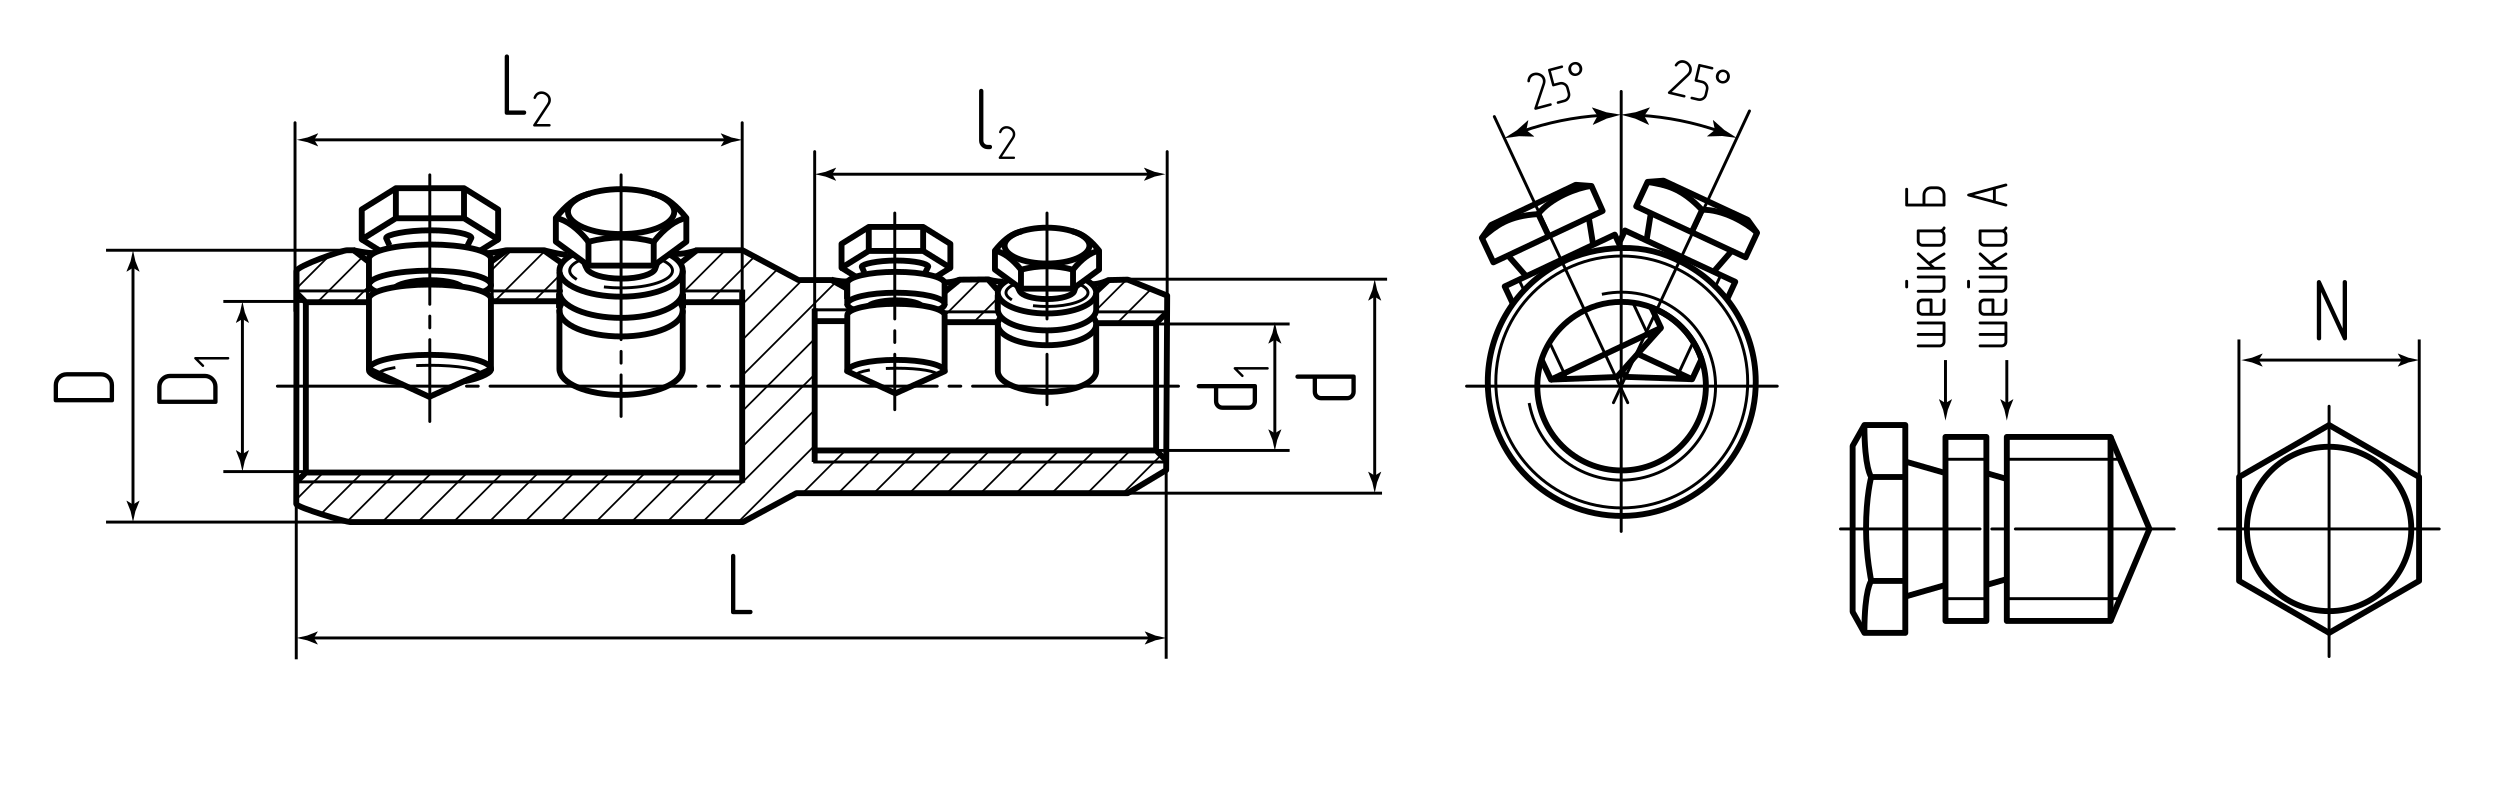 <?xml version="1.0" encoding="utf-8"?>
<!-- Generator: Adobe Illustrator 24.1.1, SVG Export Plug-In . SVG Version: 6.00 Build 0)  -->
<svg version="1.1" id="psbe" xmlns="http://www.w3.org/2000/svg" xmlns:xlink="http://www.w3.org/1999/xlink" x="0px" y="0px"
	 viewBox="0 0 424.851 134.936" style="enable-background:new 0 0 424.851 134.936;" xml:space="preserve">
<style type="text/css">
	.st0{fill:none;stroke:#000000;stroke-width:0.3;stroke-linecap:round;stroke-miterlimit:10;}
	.st1{fill:none;stroke:#000000;stroke-width:0.5;stroke-linecap:round;stroke-linejoin:round;}
	.st2{fill:none;stroke:#000000;stroke-width:0.5;stroke-linecap:round;stroke-linejoin:round;stroke-dasharray:28,2,2,2;}
	.st3{fill:none;stroke:#000000;stroke-width:0.5;stroke-linecap:round;stroke-linejoin:round;stroke-dasharray:18,2,2,2;}
	.st4{fill:none;stroke:#000000;stroke-width:0.5;stroke-linecap:round;stroke-linejoin:round;stroke-dasharray:22,2,2,2;}
	.st5{fill:none;stroke:#000000;stroke-width:0.5;stroke-linecap:round;stroke-linejoin:round;stroke-dasharray:27,2,2,2;}
	.st6{fill:none;stroke:#000000;stroke-width:0.5;stroke-linecap:round;stroke-linejoin:round;stroke-dasharray:35,2,2,2;}
	.st7{fill:none;stroke:#000000;stroke-width:0.5;}
	.st8{fill:none;stroke:#000000;stroke-width:0.5;stroke-linecap:square;stroke-linejoin:round;stroke-miterlimit:10;}
	.st9{fill:none;stroke:#000000;stroke-linejoin:round;stroke-miterlimit:10;}
</style>
<g id="Sections">
	<line class="st0" x1="191.145" y1="83.519" x2="197.157" y2="77.507"/>
	<line class="st0" x1="185.039" y1="83.574" x2="192.017" y2="76.597"/>
	<line class="st0" x1="178.834" y1="83.731" x2="185.955" y2="76.609"/>
	<line class="st0" x1="172.969" y1="83.546" x2="179.905" y2="76.609"/>
	<line class="st0" x1="166.893" y1="83.574" x2="173.879" y2="76.587"/>
	<line class="st0" x1="154.678" y1="83.689" x2="161.758" y2="76.609"/>
	<line class="st0" x1="148.625" y1="83.691" x2="155.708" y2="76.609"/>
	<line class="st0" x1="142.634" y1="83.635" x2="149.785" y2="76.484"/>
	<line class="st0" x1="136.41" y1="83.808" x2="143.733" y2="76.485"/>
	<line class="st0" x1="125.446" y1="88.723" x2="138.447" y2="75.72"/>
	<line class="st0" x1="119.396" y1="88.723" x2="138.446" y2="69.674"/>
	<line class="st0" x1="126.054" y1="76.016" x2="138.446" y2="63.632"/>
	<line class="st0" x1="113.349" y1="88.723" x2="121.62" y2="80.448"/>
	<line class="st0" x1="126.202" y1="69.821" x2="138.446" y2="57.583"/>
	<line class="st0" x1="107.298" y1="88.723" x2="115.573" y2="80.448"/>
	<line class="st0" x1="125.965" y1="64.008" x2="141.96" y2="48.02"/>
	<line class="st0" x1="101.249" y1="88.723" x2="109.524" y2="80.448"/>
	<line class="st0" x1="126.118" y1="57.805" x2="136.439" y2="47.484"/>
	<line class="st0" x1="95.2" y1="88.723" x2="103.474" y2="80.448"/>
	<line class="st0" x1="126.245" y1="51.629" x2="132.112" y2="45.761"/>
	<line class="st0" x1="89.15" y1="88.723" x2="97.424" y2="80.448"/>
	<line class="st0" x1="120.458" y1="51.364" x2="128.114" y2="43.711"/>
	<line class="st0" x1="83.101" y1="88.723" x2="91.375" y2="80.448"/>
	<line class="st0" x1="77.052" y1="88.723" x2="85.323" y2="80.448"/>
	<line class="st0" x1="115.692" y1="50.084" x2="123.493" y2="42.278"/>
	<line class="st0" x1="71.003" y1="88.723" x2="79.236" y2="80.489"/>
	<line class="st0" x1="65.074" y1="88.601" x2="73.378" y2="80.299"/>
	<line class="st0" x1="58.908" y1="88.722" x2="67.383" y2="80.243"/>
	<line class="st0" x1="60.182" y1="51.149" x2="64.326" y2="47.005"/>
	<line class="st0" x1="53.924" y1="51.36" x2="61.362" y2="43.922"/>
	<line class="st0" x1="50.16" y1="49.251" x2="55.638" y2="43.773"/>
	<line class="st0" x1="54.558" y1="87.334" x2="61.583" y2="80.305"/>
	<line class="st0" x1="90.808" y1="51.084" x2="95.095" y2="46.794"/>
	<line class="st0" x1="83.427" y1="51.816" x2="92.413" y2="42.826"/>
	<line class="st0" x1="83.439" y1="46.018" x2="86.627" y2="42.826"/>
	<line class="st0" x1="161.17" y1="83.574" x2="168.156" y2="76.587"/>
	<line class="st0" x1="160.635" y1="53.534" x2="166.341" y2="47.826"/>
	<line class="st0" x1="165.887" y1="54.332" x2="169.222" y2="50.996"/>
	<line class="st0" x1="189.839" y1="54.905" x2="195.611" y2="49.132"/>
	<line class="st0" x1="50.299" y1="84.944" x2="55.023" y2="80.216"/>
	<line class="st0" x1="186.326" y1="52.655" x2="191.496" y2="47.484"/>
</g>
<g id="Middles">
	<line class="st1" x1="275.507" y1="15.537" x2="275.507" y2="90.313"/>
	<line class="st2" x1="105.548" y1="29.716" x2="105.548" y2="70.769"/>
	<line class="st3" x1="177.928" y1="36.203" x2="177.928" y2="68.769"/>
	<line class="st4" x1="73.039" y1="29.716" x2="73.039" y2="71.626"/>
	<line class="st3" x1="152.058" y1="36.203" x2="152.058" y2="69.626"/>
	<line class="st1" x1="249.224" y1="65.626" x2="302.03" y2="65.626"/>
	<line class="st1" x1="377.089" y1="89.891" x2="414.522" y2="89.891"/>
	<line class="st1" x1="395.805" y1="69.036" x2="395.805" y2="111.574"/>
	<line class="st5" x1="369.491" y1="89.891" x2="312.767" y2="89.891"/>
	<line class="st6" x1="200.277" y1="65.626" x2="47.138" y2="65.626"/>
	<line class="st1" x1="297.308" y1="18.856" x2="274.189" y2="68.436"/>
	<line class="st1" x1="253.946" y1="19.812" x2="276.62" y2="68.436"/>
</g>
<g id="Texts">
	<g>
		<path d="M124.588,104.373c-0.24,0-0.36-0.12-0.36-0.36v-9.524c0-0.11,0.035-0.2,0.105-0.271c0.07-0.069,0.155-0.104,0.255-0.104
			c0.1,0,0.188,0.032,0.262,0.098c0.075,0.064,0.113,0.157,0.113,0.277v9.149h2.565c0.24,0,0.36,0.126,0.36,0.375
			c0,0.091-0.033,0.173-0.098,0.248s-0.152,0.112-0.262,0.112H124.588z"/>
	</g>
	<g>
		<path d="M86.128,19.51c-0.24,0-0.36-0.12-0.36-0.36V9.625c0-0.11,0.035-0.2,0.105-0.271c0.07-0.069,0.155-0.104,0.255-0.104
			c0.1,0,0.188,0.032,0.262,0.098c0.075,0.064,0.113,0.157,0.113,0.277v9.149h2.565c0.24,0,0.36,0.126,0.36,0.375
			c0,0.091-0.033,0.173-0.098,0.248s-0.152,0.112-0.262,0.112H86.128z"/>
		<path d="M90.801,21.505c-0.058,0-0.108-0.023-0.148-0.07c-0.041-0.046-0.061-0.099-0.061-0.157c0-0.047,0.011-0.081,0.035-0.104
			l2.344-3.551c0.134-0.198,0.201-0.408,0.201-0.63c0-0.285-0.117-0.527-0.35-0.726c-0.233-0.204-0.496-0.306-0.787-0.306
			c-0.21,0-0.396,0.055-0.56,0.166c-0.175,0.122-0.309,0.309-0.402,0.56c-0.012,0.047-0.035,0.082-0.07,0.104
			c-0.035,0.023-0.073,0.035-0.113,0.035c-0.064,0-0.118-0.019-0.162-0.057c-0.043-0.038-0.065-0.089-0.065-0.153
			c0-0.018,0.006-0.044,0.018-0.078c0.122-0.351,0.309-0.609,0.56-0.778c0.215-0.158,0.475-0.236,0.778-0.236
			c0.402,0,0.767,0.14,1.093,0.42c0.338,0.285,0.507,0.635,0.507,1.049c0,0.146-0.023,0.289-0.07,0.429s-0.12,0.286-0.219,0.438
			l-2.125,3.218h2.151c0.146,0,0.219,0.073,0.219,0.219c0,0.053-0.019,0.101-0.057,0.145c-0.038,0.044-0.092,0.065-0.162,0.065
			H90.801z"/>
	</g>
	<g>
		<path d="M167.84,25.351c-0.2,0-0.388-0.037-0.563-0.112s-0.33-0.181-0.465-0.315c-0.135-0.135-0.24-0.29-0.315-0.465
			c-0.075-0.175-0.113-0.367-0.113-0.577v-8.415c0-0.11,0.035-0.2,0.105-0.271c0.07-0.069,0.155-0.104,0.255-0.104
			c0.1,0,0.188,0.032,0.262,0.098c0.075,0.064,0.113,0.157,0.113,0.277v8.415c0,0.21,0.07,0.385,0.21,0.524
			c0.14,0.141,0.31,0.21,0.51,0.21h0.375c0.25,0,0.375,0.126,0.375,0.375c0,0.091-0.033,0.173-0.098,0.248s-0.157,0.112-0.277,0.112
			H167.84z"/>
		<path d="M169.906,27.013c-0.054,0-0.101-0.021-0.139-0.065c-0.038-0.043-0.057-0.093-0.057-0.146c0-0.044,0.011-0.076,0.033-0.099
			l2.188-3.313c0.125-0.185,0.188-0.381,0.188-0.588c0-0.267-0.109-0.492-0.326-0.677c-0.218-0.19-0.463-0.286-0.735-0.286
			c-0.196,0-0.37,0.052-0.522,0.155c-0.163,0.114-0.288,0.288-0.375,0.522c-0.011,0.043-0.032,0.076-0.065,0.098
			s-0.068,0.033-0.106,0.033c-0.06,0-0.11-0.018-0.151-0.054c-0.041-0.035-0.061-0.083-0.061-0.143c0-0.017,0.005-0.041,0.016-0.073
			c0.114-0.327,0.289-0.568,0.522-0.727c0.201-0.147,0.443-0.221,0.727-0.221c0.375,0,0.715,0.131,1.02,0.392
			c0.315,0.267,0.474,0.594,0.474,0.979c0,0.137-0.022,0.27-0.065,0.4s-0.112,0.267-0.204,0.408l-1.983,3.003h2.008
			c0.136,0,0.204,0.068,0.204,0.204c0,0.05-0.018,0.095-0.053,0.135c-0.035,0.041-0.085,0.062-0.151,0.062H169.906z"/>
	</g>
	<g>
		<path d="M398.745,57.752c-0.07,0.065-0.155,0.098-0.255,0.098c-0.16,0-0.271-0.07-0.33-0.21l-3.705-8.01v7.859
			c0,0.24-0.125,0.36-0.375,0.36c-0.1,0-0.186-0.032-0.255-0.098c-0.07-0.064-0.105-0.152-0.105-0.263v-9.524
			c0-0.11,0.035-0.2,0.105-0.271c0.069-0.069,0.155-0.104,0.255-0.104c0.07,0,0.135,0.018,0.195,0.053
			c0.06,0.035,0.104,0.092,0.135,0.172l3.705,8.01v-7.859c0-0.25,0.125-0.375,0.375-0.375c0.09,0,0.173,0.032,0.247,0.098
			c0.075,0.064,0.113,0.157,0.113,0.277v9.524C398.851,57.599,398.815,57.687,398.745,57.752z"/>
	</g>
	<g>
		<g>
			<path d="M330.125,55.128h-4.149c-0.073,0-0.132-0.025-0.176-0.075c-0.043-0.05-0.064-0.108-0.064-0.175
				c0-0.066,0.02-0.123,0.06-0.17c0.04-0.046,0.101-0.07,0.181-0.07h4.399c0.16,0,0.24,0.08,0.24,0.24v3.18
				c0,0.28-0.094,0.512-0.28,0.695c-0.187,0.184-0.42,0.275-0.7,0.275h-3.659c-0.073,0-0.132-0.023-0.176-0.07
				c-0.043-0.046-0.064-0.103-0.064-0.17c0-0.066,0.02-0.125,0.06-0.175c0.04-0.05,0.101-0.075,0.181-0.075h3.659
				c0.141,0,0.257-0.046,0.351-0.14c0.094-0.093,0.14-0.207,0.14-0.34v-0.98h-4.149c-0.16,0-0.24-0.083-0.24-0.25
				c0-0.06,0.02-0.115,0.06-0.165s0.101-0.075,0.181-0.075h4.149V55.128z"/>
			<path d="M329.635,53.168c0.141,0,0.257-0.046,0.351-0.14c0.094-0.093,0.14-0.207,0.14-0.34v-1.71c0-0.167,0.084-0.25,0.25-0.25
				c0.061,0,0.115,0.021,0.165,0.065s0.075,0.105,0.075,0.185v1.71c0,0.28-0.094,0.512-0.28,0.695
				c-0.187,0.184-0.42,0.275-0.7,0.275h-2.93c-0.133,0-0.258-0.025-0.375-0.075c-0.116-0.05-0.22-0.118-0.31-0.205
				c-0.09-0.086-0.16-0.188-0.21-0.305c-0.051-0.116-0.075-0.245-0.075-0.385v-0.98c0-0.14,0.024-0.269,0.075-0.385
				c0.05-0.116,0.12-0.22,0.21-0.31c0.09-0.09,0.193-0.16,0.31-0.21c0.117-0.05,0.242-0.075,0.375-0.075h1.47
				c0.16,0,0.24,0.083,0.24,0.25v2.19H329.635z M327.925,51.218h-1.22c-0.133,0-0.246,0.047-0.34,0.14s-0.14,0.21-0.14,0.35v0.98
				c0,0.133,0.046,0.247,0.14,0.34c0.094,0.094,0.207,0.14,0.34,0.14h1.22V51.218z"/>
			<path d="M324.266,48.768c0,0.074-0.023,0.132-0.07,0.175s-0.104,0.065-0.17,0.065s-0.125-0.02-0.175-0.06
				c-0.051-0.04-0.075-0.1-0.075-0.18v-0.97c0-0.16,0.083-0.24,0.25-0.24c0.066,0,0.123,0.022,0.17,0.065
				c0.047,0.043,0.07,0.102,0.07,0.175V48.768z M330.616,47.068v1.7c0,0.14-0.026,0.269-0.08,0.385
				c-0.053,0.117-0.125,0.22-0.215,0.31c-0.09,0.09-0.193,0.16-0.311,0.21c-0.116,0.05-0.241,0.075-0.375,0.075h-3.659
				c-0.073,0-0.132-0.023-0.176-0.07c-0.043-0.046-0.064-0.103-0.064-0.17c0-0.066,0.02-0.125,0.06-0.175
				c0.04-0.05,0.101-0.075,0.181-0.075h3.659c0.141,0,0.257-0.046,0.351-0.14c0.094-0.093,0.14-0.21,0.14-0.35v-1.46h-4.149
				c-0.073,0-0.132-0.023-0.176-0.07c-0.043-0.046-0.064-0.104-0.064-0.17s0.02-0.125,0.06-0.175c0.04-0.05,0.101-0.075,0.181-0.075
				h4.399C330.536,46.818,330.616,46.902,330.616,47.068z"/>
			<path d="M330.236,42.948c0.047-0.027,0.094-0.04,0.14-0.04c0.067,0,0.124,0.025,0.17,0.075c0.047,0.05,0.07,0.109,0.07,0.175
				c0,0.086-0.036,0.153-0.11,0.2l-2.31,1.46l0.59,0.53h1.59c0.08,0,0.141,0.023,0.181,0.07c0.04,0.047,0.06,0.104,0.06,0.17
				c0,0.067-0.021,0.125-0.065,0.175c-0.043,0.05-0.102,0.075-0.175,0.075h-4.399c-0.16,0-0.24-0.083-0.24-0.25
				c0-0.06,0.02-0.115,0.06-0.165c0.04-0.05,0.101-0.075,0.181-0.075h2.08l-2.23-2.02c-0.054-0.066-0.08-0.126-0.08-0.18
				c0-0.066,0.025-0.125,0.075-0.175s0.108-0.075,0.175-0.075s0.124,0.023,0.17,0.07l1.65,1.51L330.236,42.948z"/>
			<path d="M330.375,38.487c0.067,0,0.125,0.023,0.175,0.07c0.051,0.046,0.075,0.104,0.075,0.17c0,0.04-0.003,0.07-0.01,0.09
				c-0.014,0.054-0.06,0.13-0.14,0.23c-0.04,0.06-0.104,0.127-0.19,0.2c0.22,0.193,0.33,0.437,0.33,0.73v0.98
				c0,0.28-0.094,0.512-0.28,0.695c-0.187,0.184-0.42,0.275-0.7,0.275h-2.93c-0.133,0-0.258-0.025-0.375-0.075
				c-0.116-0.05-0.22-0.118-0.31-0.205c-0.09-0.086-0.16-0.188-0.21-0.305c-0.051-0.116-0.075-0.245-0.075-0.385v-1.71
				c0-0.167,0.08-0.25,0.24-0.25h3.659c0.114,0,0.219-0.03,0.315-0.09c0.097-0.06,0.162-0.14,0.195-0.24
				C330.186,38.548,330.262,38.487,330.375,38.487z M326.226,39.487v1.47c0,0.133,0.046,0.247,0.14,0.34
				c0.094,0.094,0.207,0.14,0.34,0.14h2.93c0.141,0,0.257-0.046,0.351-0.14c0.094-0.093,0.14-0.207,0.14-0.34v-0.98
				c0-0.14-0.046-0.257-0.14-0.35s-0.21-0.14-0.351-0.14H326.226z"/>
			<path d="M326.715,33.137c0-0.407,0.144-0.753,0.431-1.04c0.279-0.287,0.623-0.43,1.029-0.43h0.98c0.4,0,0.743,0.143,1.03,0.43
				c0.286,0.287,0.43,0.633,0.43,1.04v1.71c0,0.16-0.08,0.24-0.24,0.24h-6.35c-0.167,0-0.25-0.08-0.25-0.24v-2.69
				c0-0.16,0.083-0.24,0.25-0.24c0.066,0,0.123,0.02,0.17,0.06s0.07,0.1,0.07,0.18v2.44h2.449V33.137z M330.125,33.137
				c0-0.28-0.092-0.513-0.274-0.7c-0.184-0.187-0.415-0.28-0.695-0.28h-0.98c-0.279,0-0.511,0.093-0.694,0.28
				c-0.184,0.187-0.275,0.42-0.275,0.7v1.46h2.92V33.137z"/>
		</g>
	</g>
	<g>
		<path d="M340.639,55.128h-4.149c-0.073,0-0.132-0.025-0.176-0.075c-0.043-0.05-0.064-0.108-0.064-0.175
			c0-0.066,0.02-0.123,0.06-0.17c0.04-0.046,0.101-0.07,0.181-0.07h4.399c0.16,0,0.24,0.08,0.24,0.24v3.18
			c0,0.28-0.094,0.512-0.28,0.695c-0.187,0.184-0.42,0.275-0.7,0.275h-3.659c-0.073,0-0.132-0.023-0.176-0.07
			c-0.043-0.046-0.064-0.103-0.064-0.17c0-0.066,0.02-0.125,0.06-0.175c0.04-0.05,0.101-0.075,0.181-0.075h3.659
			c0.141,0,0.257-0.046,0.351-0.14c0.094-0.093,0.14-0.207,0.14-0.34v-0.98h-4.149c-0.16,0-0.24-0.083-0.24-0.25
			c0-0.06,0.02-0.115,0.06-0.165s0.101-0.075,0.181-0.075h4.149V55.128z"/>
		<path d="M340.148,53.168c0.141,0,0.257-0.046,0.351-0.14c0.094-0.093,0.14-0.207,0.14-0.34v-1.71c0-0.167,0.084-0.25,0.25-0.25
			c0.061,0,0.115,0.021,0.165,0.065s0.075,0.105,0.075,0.185v1.71c0,0.28-0.094,0.512-0.28,0.695c-0.187,0.184-0.42,0.275-0.7,0.275
			h-2.93c-0.133,0-0.258-0.025-0.375-0.075c-0.116-0.05-0.22-0.118-0.31-0.205c-0.09-0.086-0.16-0.188-0.21-0.305
			c-0.051-0.116-0.075-0.245-0.075-0.385v-0.98c0-0.14,0.024-0.269,0.075-0.385c0.05-0.116,0.12-0.22,0.21-0.31
			c0.09-0.09,0.193-0.16,0.31-0.21c0.117-0.05,0.242-0.075,0.375-0.075h1.47c0.16,0,0.24,0.083,0.24,0.25v2.19H340.148z
			 M338.438,51.218h-1.22c-0.133,0-0.246,0.047-0.34,0.14s-0.14,0.21-0.14,0.35v0.98c0,0.133,0.046,0.247,0.14,0.34
			c0.094,0.094,0.207,0.14,0.34,0.14h1.22V51.218z"/>
		<path d="M334.779,48.768c0,0.074-0.023,0.132-0.07,0.175s-0.104,0.065-0.17,0.065s-0.125-0.02-0.175-0.06
			c-0.051-0.04-0.075-0.1-0.075-0.18v-0.97c0-0.16,0.083-0.24,0.25-0.24c0.066,0,0.123,0.022,0.17,0.065
			c0.047,0.043,0.07,0.102,0.07,0.175V48.768z M341.129,47.068v1.7c0,0.14-0.026,0.269-0.08,0.385
			c-0.053,0.117-0.125,0.22-0.215,0.31c-0.09,0.09-0.193,0.16-0.311,0.21c-0.116,0.05-0.241,0.075-0.375,0.075h-3.659
			c-0.073,0-0.132-0.023-0.176-0.07c-0.043-0.046-0.064-0.103-0.064-0.17c0-0.066,0.02-0.125,0.06-0.175
			c0.04-0.05,0.101-0.075,0.181-0.075h3.659c0.141,0,0.257-0.046,0.351-0.14c0.094-0.093,0.14-0.21,0.14-0.35v-1.46h-4.149
			c-0.073,0-0.132-0.023-0.176-0.07c-0.043-0.046-0.064-0.104-0.064-0.17s0.02-0.125,0.06-0.175c0.04-0.05,0.101-0.075,0.181-0.075
			h4.399C341.049,46.818,341.129,46.902,341.129,47.068z"/>
		<path d="M340.749,42.948c0.047-0.027,0.094-0.04,0.14-0.04c0.067,0,0.124,0.025,0.17,0.075c0.047,0.05,0.07,0.109,0.07,0.175
			c0,0.086-0.036,0.153-0.11,0.2l-2.31,1.46l0.59,0.53h1.59c0.08,0,0.141,0.023,0.181,0.07c0.04,0.047,0.06,0.104,0.06,0.17
			c0,0.067-0.021,0.125-0.065,0.175c-0.043,0.05-0.102,0.075-0.175,0.075h-4.399c-0.16,0-0.24-0.083-0.24-0.25
			c0-0.06,0.02-0.115,0.06-0.165c0.04-0.05,0.101-0.075,0.181-0.075h2.08l-2.23-2.02c-0.054-0.066-0.08-0.126-0.08-0.18
			c0-0.066,0.025-0.125,0.075-0.175s0.108-0.075,0.175-0.075s0.124,0.023,0.17,0.07l1.65,1.51L340.749,42.948z"/>
		<path d="M340.889,38.487c0.067,0,0.125,0.023,0.175,0.07c0.051,0.046,0.075,0.104,0.075,0.17c0,0.04-0.003,0.07-0.01,0.09
			c-0.014,0.054-0.06,0.13-0.14,0.23c-0.04,0.06-0.104,0.127-0.19,0.2c0.22,0.193,0.33,0.437,0.33,0.73v0.98
			c0,0.28-0.094,0.512-0.28,0.695c-0.187,0.184-0.42,0.275-0.7,0.275h-2.93c-0.133,0-0.258-0.025-0.375-0.075
			c-0.116-0.05-0.22-0.118-0.31-0.205c-0.09-0.086-0.16-0.188-0.21-0.305c-0.051-0.116-0.075-0.245-0.075-0.385v-1.71
			c0-0.167,0.08-0.25,0.24-0.25h3.659c0.114,0,0.219-0.03,0.315-0.09c0.097-0.06,0.162-0.14,0.195-0.24
			C340.699,38.548,340.775,38.487,340.889,38.487z M336.739,39.487v1.47c0,0.133,0.046,0.247,0.14,0.34
			c0.094,0.094,0.207,0.14,0.34,0.14h2.93c0.141,0,0.257-0.046,0.351-0.14c0.094-0.093,0.14-0.207,0.14-0.34v-0.98
			c0-0.14-0.046-0.257-0.14-0.35s-0.21-0.14-0.351-0.14H336.739z"/>
		<path d="M340.938,34.617c0.127,0.04,0.19,0.117,0.19,0.23c0,0.067-0.023,0.125-0.07,0.175c-0.046,0.05-0.103,0.075-0.17,0.075
			c-0.026,0-0.05-0.003-0.069-0.01l-6.301-1.71c-0.146-0.04-0.22-0.116-0.22-0.23c0-0.12,0.073-0.2,0.22-0.24l6.301-1.71h0.069
			c0.067,0,0.124,0.025,0.17,0.076c0.047,0.049,0.07,0.104,0.07,0.164c0,0.127-0.063,0.203-0.19,0.23l-1.77,0.479v1.99
			L340.938,34.617z M335.469,33.147l3.21,0.86v-1.73L335.469,33.147z"/>
	</g>
	<g>
		<path d="M261.001,18.662c-0.058,0.015-0.113,0.005-0.166-0.03c-0.053-0.036-0.088-0.082-0.104-0.141
			c-0.012-0.047-0.01-0.085,0.008-0.113l1.39-4.152c0.081-0.232,0.093-0.459,0.034-0.68c-0.076-0.283-0.257-0.493-0.541-0.629
			c-0.286-0.141-0.574-0.173-0.864-0.096c-0.208,0.056-0.379,0.161-0.513,0.313c-0.141,0.168-0.226,0.39-0.251,0.663
			c0.001,0.05-0.013,0.091-0.042,0.124c-0.029,0.031-0.063,0.053-0.104,0.063c-0.064,0.017-0.123,0.014-0.176-0.013
			c-0.054-0.026-0.089-0.071-0.106-0.136c-0.005-0.017-0.005-0.045-0.004-0.083c0.03-0.379,0.146-0.688,0.351-0.922
			c0.174-0.214,0.41-0.361,0.712-0.441c0.399-0.106,0.799-0.063,1.198,0.129c0.412,0.194,0.673,0.496,0.783,0.908
			c0.038,0.145,0.053,0.294,0.043,0.444c-0.009,0.152-0.043,0.316-0.102,0.493l-1.26,3.764l2.139-0.57
			c0.145-0.039,0.236,0.015,0.275,0.16c0.014,0.052,0.008,0.104-0.018,0.158c-0.026,0.054-0.074,0.09-0.144,0.108L261.001,18.662z"
			/>
		<path d="M266.685,16.746c-0.182,0.316-0.448,0.521-0.796,0.613l-1.069,0.285c-0.064,0.017-0.119,0.011-0.169-0.021
			c-0.048-0.029-0.08-0.074-0.096-0.132c-0.016-0.059-0.01-0.113,0.017-0.167c0.025-0.054,0.07-0.09,0.135-0.106l1.069-0.285
			c0.116-0.031,0.219-0.081,0.309-0.152c0.09-0.07,0.164-0.153,0.222-0.25c0.059-0.096,0.096-0.2,0.112-0.313
			c0.017-0.112,0.009-0.23-0.023-0.353l-0.228-0.853c-0.032-0.121-0.084-0.227-0.155-0.317c-0.07-0.089-0.154-0.162-0.253-0.217
			c-0.098-0.053-0.203-0.089-0.316-0.106c-0.113-0.016-0.229-0.009-0.344,0.022l-1.07,0.285c-0.139,0.037-0.228-0.017-0.267-0.162
			l-0.679-2.548c-0.039-0.145,0.012-0.236,0.15-0.273l2.123-0.565c0.145-0.038,0.236,0.015,0.275,0.16
			c0.015,0.058,0.01,0.112-0.018,0.162c-0.027,0.051-0.075,0.086-0.145,0.104l-1.904,0.508l0.567,2.131l0.853-0.228
			c0.348-0.093,0.68-0.048,0.995,0.135c0.313,0.178,0.519,0.443,0.612,0.796l0.228,0.853
			C266.913,16.098,266.868,16.431,266.685,16.746z"/>
		<path d="M268.855,11.398c0.188,0.703-0.255,1.315-0.855,1.476c-0.679,0.181-1.276-0.21-1.438-0.818
			c-0.188-0.667,0.2-1.312,0.844-1.482C268.119,10.382,268.698,10.806,268.855,11.398z M267.031,11.93
			c0.106,0.4,0.485,0.635,0.868,0.533c0.393-0.104,0.603-0.505,0.488-0.932c-0.086-0.322-0.387-0.681-0.882-0.549
			C267.054,11.103,266.931,11.555,267.031,11.93z"/>
	</g>
	<g>
		<path d="M283.599,15.965c-0.059-0.014-0.103-0.048-0.133-0.104s-0.039-0.114-0.024-0.173c0.011-0.047,0.031-0.079,0.06-0.096
			l3.184-3.006c0.181-0.167,0.298-0.361,0.35-0.583c0.067-0.286,0.008-0.556-0.18-0.81c-0.185-0.26-0.424-0.424-0.716-0.492
			c-0.21-0.05-0.41-0.037-0.6,0.034c-0.204,0.082-0.383,0.237-0.535,0.466c-0.023,0.045-0.055,0.074-0.096,0.089
			c-0.04,0.016-0.08,0.018-0.121,0.008c-0.065-0.015-0.114-0.046-0.149-0.094c-0.035-0.048-0.045-0.104-0.03-0.17
			c0.004-0.017,0.016-0.042,0.036-0.074c0.205-0.321,0.453-0.538,0.744-0.648c0.253-0.106,0.532-0.124,0.836-0.053
			c0.402,0.095,0.735,0.32,0.997,0.679c0.271,0.365,0.358,0.755,0.261,1.17c-0.034,0.146-0.092,0.284-0.171,0.412
			c-0.08,0.13-0.187,0.259-0.322,0.388l-2.886,2.723l2.156,0.507c0.146,0.034,0.202,0.125,0.167,0.271
			c-0.012,0.052-0.042,0.096-0.09,0.131c-0.048,0.035-0.108,0.044-0.178,0.027L283.599,15.965z"/>
		<path d="M289.514,16.958c-0.31,0.192-0.64,0.247-0.991,0.164l-1.078-0.253c-0.064-0.016-0.11-0.047-0.139-0.098
			c-0.029-0.049-0.036-0.104-0.022-0.162s0.045-0.104,0.093-0.14s0.104-0.046,0.169-0.03l1.078,0.253
			c0.117,0.027,0.231,0.031,0.344,0.012s0.217-0.059,0.314-0.115c0.096-0.057,0.179-0.132,0.247-0.224
			c0.067-0.092,0.117-0.2,0.146-0.323l0.202-0.858c0.029-0.122,0.033-0.24,0.013-0.353s-0.061-0.216-0.121-0.311
			c-0.062-0.094-0.138-0.175-0.229-0.243s-0.196-0.115-0.313-0.143l-1.078-0.253c-0.14-0.033-0.193-0.122-0.159-0.269l0.604-2.567
			c0.034-0.146,0.122-0.203,0.262-0.17l2.138,0.502c0.146,0.034,0.202,0.125,0.168,0.271c-0.014,0.059-0.044,0.104-0.092,0.135
			c-0.047,0.032-0.107,0.04-0.176,0.023l-1.919-0.45l-0.505,2.146l0.859,0.202c0.351,0.082,0.622,0.278,0.813,0.589
			c0.193,0.304,0.249,0.635,0.165,0.99l-0.202,0.858C290.02,16.494,289.824,16.765,289.514,16.958z"/>
		<path d="M293.951,13.265c-0.167,0.709-0.846,1.04-1.45,0.898c-0.684-0.161-1.027-0.787-0.882-1.4
			c0.149-0.677,0.795-1.063,1.443-0.91C293.78,12.022,294.091,12.67,293.951,13.265z M292.091,12.875
			c-0.095,0.402,0.129,0.789,0.515,0.879c0.395,0.093,0.769-0.161,0.869-0.591c0.076-0.324-0.02-0.782-0.519-0.899
			C292.5,12.156,292.179,12.497,292.091,12.875z"/>
	</g>
	<g>
		<path d="M36.33,64.166c0.43,0.43,0.645,0.95,0.645,1.56v2.565c0,0.239-0.12,0.359-0.36,0.359H27.09
			c-0.25,0-0.375-0.12-0.375-0.359v-2.565c0-0.609,0.215-1.13,0.645-1.56c0.42-0.43,0.94-0.646,1.56-0.646h5.865
			C35.385,63.52,35.9,63.736,36.33,64.166z M28.919,64.256c-0.2,0-0.387,0.037-0.563,0.112c-0.175,0.075-0.33,0.18-0.465,0.315
			c-0.135,0.135-0.242,0.29-0.322,0.465s-0.12,0.367-0.12,0.577v2.19h8.79v-2.19c0-0.42-0.138-0.77-0.413-1.05
			s-0.623-0.42-1.042-0.42H28.919z"/>
		<path d="M38.917,60.728c0.035,0.041,0.052,0.09,0.052,0.148s-0.019,0.109-0.057,0.153c-0.038,0.043-0.089,0.065-0.153,0.065
			h-5.046l0.918,0.909c0.046,0.047,0.07,0.097,0.07,0.148c0,0.059-0.022,0.109-0.065,0.153c-0.044,0.044-0.095,0.065-0.153,0.065
			c-0.052,0-0.102-0.023-0.148-0.069l-1.277-1.277c-0.041-0.035-0.061-0.081-0.061-0.14s0.019-0.109,0.057-0.153
			c0.038-0.044,0.089-0.065,0.153-0.065h5.553C38.83,60.667,38.882,60.687,38.917,60.728z"/>
	</g>
	<g>
		<path d="M18.736,63.892c0.43,0.43,0.645,0.95,0.645,1.56v2.565c0,0.239-0.12,0.359-0.36,0.359H9.497
			c-0.25,0-0.375-0.12-0.375-0.359v-2.565c0-0.609,0.215-1.13,0.645-1.56c0.42-0.43,0.94-0.646,1.56-0.646h5.865
			C17.791,63.247,18.307,63.463,18.736,63.892z M11.326,63.982c-0.2,0-0.387,0.037-0.563,0.112c-0.175,0.075-0.33,0.18-0.465,0.315
			c-0.135,0.135-0.242,0.29-0.322,0.465s-0.12,0.367-0.12,0.577v2.19h8.79v-2.19c0-0.42-0.138-0.77-0.413-1.05
			s-0.623-0.42-1.042-0.42H11.326z"/>
	</g>
	<g>
		<path d="M203.732,65.991c-0.11,0-0.2-0.035-0.27-0.105s-0.105-0.155-0.105-0.255s0.032-0.188,0.097-0.263
			c0.065-0.075,0.158-0.112,0.278-0.112h9.525c0.24,0,0.36,0.125,0.36,0.375v2.55c0,0.21-0.04,0.402-0.12,0.577
			c-0.08,0.176-0.188,0.33-0.322,0.466c-0.135,0.135-0.29,0.239-0.465,0.314c-0.175,0.075-0.362,0.112-0.563,0.112h-4.395
			c-0.42,0-0.767-0.14-1.042-0.42c-0.275-0.279-0.412-0.63-0.412-1.05v-2.189H203.732z M207.032,68.18c0,0.21,0.07,0.385,0.21,0.525
			c0.14,0.14,0.31,0.21,0.51,0.21h4.395c0.21,0,0.385-0.07,0.525-0.21c0.14-0.141,0.21-0.315,0.21-0.525v-2.189h-5.85V68.18z"/>
		<path d="M215.56,62.448c0.035,0.041,0.052,0.09,0.052,0.148s-0.019,0.109-0.057,0.153c-0.038,0.043-0.089,0.065-0.153,0.065
			h-5.046l0.918,0.909c0.046,0.047,0.07,0.097,0.07,0.148c0,0.059-0.022,0.109-0.065,0.153c-0.044,0.044-0.095,0.065-0.153,0.065
			c-0.052,0-0.102-0.023-0.148-0.069l-1.277-1.277c-0.041-0.035-0.061-0.081-0.061-0.14s0.019-0.109,0.057-0.153
			c0.038-0.044,0.089-0.065,0.153-0.065h5.553C215.472,62.386,215.524,62.407,215.56,62.448z"/>
	</g>
	<g>
		<path d="M220.511,64.375c-0.11,0-0.2-0.035-0.27-0.105s-0.105-0.155-0.105-0.255c0-0.1,0.032-0.187,0.097-0.263
			c0.065-0.075,0.158-0.112,0.278-0.112h9.525c0.24,0,0.36,0.125,0.36,0.375v2.55c0,0.21-0.04,0.402-0.12,0.577
			c-0.08,0.176-0.188,0.33-0.322,0.466c-0.135,0.135-0.29,0.239-0.465,0.314c-0.175,0.075-0.362,0.112-0.563,0.112h-4.395
			c-0.42,0-0.767-0.14-1.042-0.42c-0.275-0.279-0.412-0.63-0.412-1.05v-2.189H220.511z M223.811,66.564
			c0,0.21,0.07,0.385,0.21,0.525c0.14,0.14,0.31,0.21,0.51,0.21h4.395c0.21,0,0.385-0.07,0.525-0.21
			c0.14-0.141,0.21-0.315,0.21-0.525v-2.189h-5.85V66.564z"/>
	</g>
</g>
<g id="Pointers">
	<g id="Pointers_10_">
		<g>
			<line class="st7" x1="195.737" y1="108.414" x2="52.81" y2="108.414"/>
			<g>
				<path d="M195.199,108.414l-0.657,1.081l0.037,0.024l1.762-0.7c0.614-0.135,1.228-0.27,1.842-0.405
					c-0.614-0.135-1.228-0.27-1.842-0.405l-1.762-0.7l-0.037,0.018L195.199,108.414z"/>
			</g>
			<g>
				<path d="M53.348,108.414l0.657,1.081l-0.037,0.024l-1.762-0.7c-0.614-0.135-1.228-0.27-1.842-0.405
					c0.614-0.135,1.228-0.27,1.842-0.405l1.762-0.7l0.037,0.018L53.348,108.414z"/>
			</g>
		</g>
	</g>
	<g id="Pointers_2_">
		<g>
			<line class="st7" x1="41.196" y1="77.697" x2="41.196" y2="53.673"/>
			<g>
				<path d="M41.196,77.158l-1.081-0.657l-0.024,0.037l0.7,1.763c0.135,0.614,0.27,1.228,0.405,1.842
					c0.135-0.614,0.27-1.228,0.405-1.842l0.7-1.763l-0.018-0.037L41.196,77.158z"/>
			</g>
			<g>
				<path d="M41.196,54.211l-1.081,0.657l-0.024-0.037l0.7-1.763c0.135-0.614,0.27-1.228,0.405-1.842
					c0.135,0.614,0.27,1.228,0.405,1.842l0.7,1.763l-0.018,0.037L41.196,54.211z"/>
			</g>
		</g>
	</g>
	<g id="Pointers_3_">
		<g>
			<line class="st7" x1="22.602" y1="86.277" x2="22.602" y2="44.973"/>
			<g>
				<path d="M22.602,85.738l-1.081-0.657l-0.024,0.037l0.7,1.763c0.135,0.614,0.27,1.228,0.405,1.842
					c0.135-0.614,0.27-1.228,0.405-1.842l0.7-1.763l-0.018-0.037L22.602,85.738z"/>
			</g>
			<g>
				<path d="M22.602,45.511l-1.081,0.657l-0.024-0.037l0.7-1.763c0.135-0.614,0.27-1.228,0.405-1.842
					c0.135,0.614,0.27,1.228,0.405,1.842l0.7,1.763l-0.018,0.037L22.602,45.511z"/>
			</g>
		</g>
	</g>
	<g id="Pointers_4_">
		<g>
			<line class="st7" x1="216.647" y1="74.163" x2="216.647" y2="57.194"/>
			<g>
				<path d="M216.647,73.625l-1.081-0.657l-0.024,0.037l0.7,1.763c0.135,0.614,0.27,1.228,0.405,1.842
					c0.135-0.614,0.27-1.228,0.405-1.842l0.7-1.763l-0.018-0.037L216.647,73.625z"/>
			</g>
			<g>
				<path d="M216.647,57.733l-1.081,0.657l-0.024-0.037l0.7-1.763c0.135-0.614,0.27-1.228,0.405-1.842
					c0.135,0.614,0.27,1.228,0.405,1.842l0.7,1.763l-0.018,0.037L216.647,57.733z"/>
			</g>
		</g>
	</g>
	<g id="Pointers_11_">
		<g>
			<line class="st7" x1="233.617" y1="81.363" x2="233.617" y2="49.891"/>
			<g>
				<path d="M233.617,80.824l-1.081-0.657l-0.024,0.037l0.7,1.763c0.135,0.614,0.27,1.228,0.405,1.842
					c0.135-0.614,0.27-1.228,0.405-1.842l0.7-1.763l-0.018-0.037L233.617,80.824z"/>
			</g>
			<g>
				<path d="M233.617,50.43l-1.081,0.657l-0.024-0.037l0.7-1.763c0.135-0.614,0.27-1.228,0.405-1.842
					c0.135,0.614,0.27,1.228,0.405,1.842l0.7,1.763l-0.018,0.037L233.617,50.43z"/>
			</g>
		</g>
	</g>
	<g id="Pointers_17_">
		<g>
			<line class="st7" x1="52.868" y1="23.765" x2="123.682" y2="23.765"/>
			<g>
				<path d="M53.406,23.765l0.657-1.081l-0.037-0.024l-1.763,0.7c-0.614,0.135-1.228,0.27-1.842,0.405
					c0.614,0.135,1.228,0.27,1.842,0.405l1.763,0.7l0.037-0.018L53.406,23.765z"/>
			</g>
			<g>
				<path d="M123.143,23.765l-0.657-1.081l0.037-0.024l1.762,0.7c0.614,0.135,1.228,0.27,1.842,0.405
					c-0.614,0.135-1.228,0.27-1.842,0.405l-1.762,0.7l-0.037-0.018L123.143,23.765z"/>
			</g>
		</g>
	</g>
	<g id="Pointers_1_">
		<g>
			<line class="st7" x1="140.892" y1="29.607" x2="195.608" y2="29.607"/>
			<g>
				<path d="M141.43,29.607l0.657-1.081l-0.037-0.024l-1.762,0.7c-0.614,0.135-1.228,0.27-1.842,0.405
					c0.614,0.135,1.228,0.27,1.842,0.405l1.762,0.7l0.037-0.018L141.43,29.607z"/>
			</g>
			<g>
				<path d="M195.07,29.607l-0.657-1.081l0.037-0.024l1.762,0.7c0.614,0.135,1.228,0.27,1.842,0.405
					c-0.614,0.135-1.228,0.27-1.842,0.405l-1.762,0.7l-0.037-0.018L195.07,29.607z"/>
			</g>
		</g>
	</g>
	<g id="Pointers_27_">
		<g>
			<line class="st7" x1="383.315" y1="61.191" x2="408.679" y2="61.191"/>
			<g>
				<path d="M383.853,61.191l0.657-1.081l-0.037-0.024l-1.762,0.7c-0.614,0.135-1.228,0.27-1.842,0.405
					c0.614,0.135,1.228,0.27,1.842,0.405l1.762,0.7l0.037-0.018L383.853,61.191z"/>
			</g>
			<g>
				<path d="M408.14,61.191l-0.657-1.081l0.037-0.024l1.763,0.7c0.614,0.135,1.228,0.27,1.842,0.405
					c-0.614,0.135-1.228,0.27-1.842,0.405l-1.763,0.7l-0.037-0.018L408.14,61.191z"/>
			</g>
		</g>
	</g>
	<g id="Pointers_25_">
		<g>
			<line class="st7" x1="341.039" y1="69.036" x2="341.039" y2="61.191"/>
			<g>
				<path d="M341.039,68.498l-1.081-0.657l-0.024,0.037l0.7,1.763c0.135,0.614,0.27,1.228,0.405,1.842
					c0.135-0.614,0.27-1.228,0.405-1.842l0.7-1.763l-0.018-0.037L341.039,68.498z"/>
			</g>
		</g>
	</g>
	<g id="Pointers_21_">
		<g>
			<line class="st7" x1="330.616" y1="69.036" x2="330.616" y2="61.191"/>
			<g>
				<path d="M330.616,68.498l-1.081-0.657l-0.024,0.037l0.7,1.763c0.135,0.614,0.27,1.228,0.405,1.842
					c0.135-0.614,0.27-1.228,0.405-1.842l0.7-1.763l-0.018-0.037L330.616,68.498z"/>
			</g>
		</g>
	</g>
	<g>
		<g>
			<path class="st7" d="M272.195,19.597c-4.699,0.296-9.225,1.229-13.494,2.712"/>
			<g>
				<path d="M271.481,19.695l-0.803,1.483l0.051,0.03l2.3-1.05c0.809-0.221,1.617-0.442,2.426-0.663
					c-0.827-0.139-1.654-0.277-2.48-0.416l-2.394-0.814l-0.048,0.027L271.481,19.695z"/>
			</g>
			<g>
				<path d="M259.394,22.115l1.317,1.054l-0.035,0.048l-2.528-0.072c-0.831,0.111-1.662,0.223-2.493,0.334
					c0.707-0.45,1.415-0.899,2.122-1.349l1.888-1.682l0.055,0.006L259.394,22.115z"/>
			</g>
		</g>
	</g>
	<g>
		<g>
			<path class="st7" d="M292.119,22.278c-4.241-1.465-8.735-2.387-13.4-2.681"/>
			<g>
				<path d="M291.424,22.084l-1.316,1.056l0.035,0.047l2.527-0.076c0.831,0.11,1.662,0.22,2.493,0.33
					c-0.708-0.449-1.416-0.897-2.125-1.346l-1.891-1.679l-0.055,0.006L291.424,22.084z"/>
			</g>
			<g>
				<path d="M279.429,19.694l0.803,1.483l-0.051,0.03l-2.3-1.05c-0.809-0.221-1.617-0.442-2.426-0.663
					c0.827-0.139,1.653-0.278,2.48-0.417l2.394-0.815l0.048,0.027L279.429,19.694z"/>
			</g>
		</g>
	</g>
</g>
<g id="Сallout">
	<line id="Сallout_15_" class="st7" x1="50.347" y1="67.717" x2="50.347" y2="112.042"/>
	<line id="Сallout_11_" class="st7" x1="198.181" y1="78.511" x2="198.181" y2="111.95"/>
	<path id="Сallout_3_" class="st7" d="M198.181,72.629"/>
	<line id="Сallout_5_" class="st7" x1="18.021" y1="88.723" x2="59.491" y2="88.723"/>
	<line id="Сallout_6_" class="st7" x1="18.021" y1="42.527" x2="58.99" y2="42.527"/>
	<line id="Сallout_7_" class="st7" x1="37.953" y1="51.227" x2="52.474" y2="51.227"/>
	<line id="Сallout_9_" class="st7" x1="37.953" y1="80.143" x2="52.474" y2="80.143"/>
	<line id="Сallout_14_" class="st7" x1="411.124" y1="57.689" x2="411.124" y2="86.586"/>
	<line id="Сallout_13_" class="st7" x1="380.486" y1="57.689" x2="380.486" y2="86.586"/>
	<line class="st1" x1="126.128" y1="20.856" x2="126.128" y2="52.843"/>
	<line class="st1" x1="138.447" y1="25.765" x2="138.447" y2="54.192"/>
	<line class="st1" x1="198.351" y1="25.765" x2="198.351" y2="54.192"/>
	<line id="Сallout_1_" class="st7" x1="191.977" y1="83.809" x2="234.862" y2="83.809"/>
	<line id="Сallout_2_" class="st7" x1="191.496" y1="47.446" x2="235.723" y2="47.446"/>
	<line id="Сallout_8_" class="st7" x1="191.977" y1="76.548" x2="219.16" y2="76.548"/>
	<line id="Сallout_10_" class="st7" x1="191.977" y1="55.058" x2="219.16" y2="55.058"/>
	<line class="st1" x1="50.138" y1="20.856" x2="50.138" y2="52.843"/>
</g>
<g id="Thread">
	<line class="st8" x1="360.269" y1="78.047" x2="341.039" y2="78.047"/>
	<line class="st8" x1="337.565" y1="78.047" x2="330.616" y2="78.047"/>
	<line class="st8" x1="360.269" y1="101.734" x2="341.039" y2="101.734"/>
	<line class="st8" x1="337.565" y1="101.734" x2="330.616" y2="101.734"/>
	<polyline class="st8" points="277.523,51.508 280.001,56.774 280.452,57.733 	"/>
	<polyline class="st8" points="263.344,58.179 265.822,63.445 266.273,64.405 	"/>
	<polyline class="st8" points="287.747,58.116 285.29,63.392 284.843,64.353 	"/>
	<line class="st8" x1="292.364" y1="46.899" x2="291.542" y2="48.663"/>
	<line class="st8" x1="50.347" y1="49.438" x2="62.701" y2="49.438"/>
	<line class="st8" x1="83.378" y1="49.438" x2="95.398" y2="49.438"/>
	<line class="st8" x1="115.811" y1="49.438" x2="125.446" y2="49.438"/>
	<line class="st8" x1="50.393" y1="81.884" x2="126.128" y2="81.884"/>
	<line class="st8" x1="198.1" y1="52.996" x2="186.288" y2="52.996"/>
	<line class="st8" x1="169.27" y1="52.996" x2="160.687" y2="52.996"/>
	<line class="st8" x1="144.028" y1="52.653" x2="138.447" y2="52.653"/>
	<line class="st8" x1="198.158" y1="78.511" x2="138.447" y2="78.511"/>
	<path class="st8" d="M272.469,49.963c8.65-1.716,17.053,3.905,18.768,12.555c1.716,8.65-3.905,17.053-12.555,18.769
		s-17.053-3.905-18.768-12.555"/>
	<circle class="st8" cx="275.601" cy="64.913" r="21.402"/>
	<path class="st8" d="M98.69,44.172c-1.178,0.5-1.88,1.132-1.88,1.819c0,0.491,0.358,0.953,0.992,1.36"/>
	<path class="st8" d="M102.877,48.786c0.842,0.091,1.739,0.14,2.671,0.14c4.827,0,8.74-1.314,8.74-2.935
		c0-0.687-0.703-1.319-1.881-1.819"/>
	<path class="st8" d="M172.455,48.291c-0.94,0.399-1.5,0.903-1.5,1.451c0,0.391,0.286,0.76,0.791,1.085"/>
	<path class="st8" d="M175.796,51.973c0.672,0.072,1.388,0.111,2.131,0.111c3.851,0,6.973-1.048,6.973-2.342
		c0-0.548-0.561-1.052-1.5-1.451"/>
	<g>
		<path class="st8" d="M66.941,62.502c-1.561,0.264-2.526,0.629-2.526,1.033"/>
		<path class="st8" d="M81.664,63.535c0-0.807-3.861-1.46-8.624-1.46c-0.71,0-1.401,0.015-2.061,0.042"/>
	</g>
	<g>
		<path class="st8" d="M147.575,62.917c-1.245,0.211-2.015,0.502-2.015,0.824"/>
		<path class="st8" d="M159.321,63.74c0-0.644-3.081-1.165-6.881-1.165c-0.567,0-1.118,0.012-1.645,0.033"/>
	</g>
	<line class="st8" x1="258.219" y1="47.722" x2="258.986" y2="49.352"/>
	<line class="st8" x1="62.452" y1="48.419" x2="62.452" y2="50.402"/>
	<line class="st8" x1="83.644" y1="48.419" x2="83.644" y2="50.402"/>
	<line class="st8" x1="94.75" y1="50.093" x2="94.75" y2="52.075"/>
	<line class="st8" x1="116.328" y1="50.158" x2="116.328" y2="52.14"/>
	<line class="st8" x1="143.701" y1="48.571" x2="143.701" y2="50.553"/>
	<line class="st8" x1="160.527" y1="48.571" x2="160.527" y2="50.553"/>
	<line class="st8" x1="169.309" y1="50.339" x2="169.309" y2="52.321"/>
	<line class="st8" x1="186.511" y1="50.195" x2="186.511" y2="52.178"/>
</g>
<g id="BaseContour">
	<polyline class="st9" points="50.384,49.769 51.976,51.36 62.701,51.36 	"/>
	<polyline class="st9" points="125.965,80.304 51.976,80.304 50.393,81.884 	"/>
	<line class="st9" x1="115.887" y1="51.36" x2="126.128" y2="51.36"/>
	<path class="st9" d="M162.117,42.527"/>
	<polyline class="st9" points="169.813,49.623 167.904,47.484 163.085,47.527 160.527,49.623 	"/>
	<path class="st9" d="M193.005,42.527"/>
	<path class="st9" d="M62.701,44.527l-2.594-2H58.99c-0.857,0-8.562,2.677-8.596,3.534l-0.047,39.565
		c0.026,0.613,8.531,3.097,9.144,3.097h66.754l9.099-4.915h56.294l6.542-3.92l0.171-29.649l-6.713-2.713l-3.245,0.072l-2.174,2.025"
		/>
	<path class="st9" d="M62.701,42.527"/>
	<path class="st9" d="M83.378,42.527"/>
	<polyline class="st9" points="95.209,44.527 92.372,42.527 86.149,42.527 83.378,44.527 	"/>
	<path class="st9" d="M95.209,42.527"/>
	<path class="st9" d="M115.887,42.527"/>
	<line class="st9" x1="59.353" y1="71.196" x2="59.353" y2="71.196"/>
	<path class="st9" d="M409.773,89.891c0-7.715-6.253-13.968-13.968-13.968c-7.712,0-13.965,6.253-13.965,13.968
		c0,7.714,6.253,13.968,13.965,13.968C403.521,103.859,409.773,97.605,409.773,89.891z"/>
	<line class="st9" x1="126.128" y1="82.033" x2="126.128" y2="49.217"/>
	<g>
		<rect x="330.616" y="74.255" class="st9" width="6.949" height="31.271"/>
		<polygon class="st9" points="323.786,107.55 316.837,107.55 314.837,103.976 314.837,75.779 316.837,72.231 323.786,72.231 		"/>
		<polygon class="st9" points="358.665,105.526 341.039,105.526 341.039,74.255 358.665,74.255 358.665,74.71 		"/>
		<polyline class="st9" points="358.665,105.526 365.281,89.891 358.665,74.255 		"/>
		<line class="st9" x1="341.039" y1="81.401" x2="337.565" y2="80.401"/>
		<line class="st9" x1="330.284" y1="80.305" x2="323.994" y2="78.495"/>
		<line class="st9" x1="341.039" y1="98.409" x2="337.565" y2="99.409"/>
		<line class="st9" x1="330.668" y1="99.395" x2="323.786" y2="101.376"/>
		<path class="st9" d="M323.786,81.061h-5.789c0,0-1.16-1.409-1.16-8.83"/>
		<path class="st9" d="M323.786,98.721h-5.789c0,0-1.16,1.387-1.16,8.693"/>
		<path class="st9" d="M317.997,81.061c0,0-0.883,3.239-0.883,8.83c0,4.606,0.883,8.83,0.883,8.83"/>
	</g>
	<polygon class="st9" points="395.805,72.231 411.099,81.061 411.099,98.721 395.805,107.55 380.511,98.721 380.511,81.061 	"/>
	<line class="st9" x1="62.744" y1="62.984" x2="62.704" y2="62.964"/>
	<g>
		<polyline class="st9" points="275.282,41.714 274.415,39.872 265.122,44.244 259.367,46.952 255.712,48.672 257.106,51.635 		"/>
		<polygon class="st9" points="253.784,44.584 251.828,40.426 253.403,38.223 267.774,31.406 270.46,31.604 272.351,35.848 		"/>
		<path class="st9" d="M280.671,52.325l1.592,3.384l-18.703,8.8l-1.597-3.393"/>
		<polyline class="st9" points="263.555,64.509 274.772,64.065 282.265,55.705 		"/>
		<line class="st9" x1="270.704" y1="41.372" x2="270.016" y2="37.099"/>
		<line class="st9" x1="259.39" y1="46.976" x2="256.267" y2="43.416"/>
		<path class="st9" d="M261.365,36.412c2.118-2.756,6.659-4.544,9.095-4.808"/>
		<path class="st9" d="M263.201,40.154c0,0-1.356-2.881-1.774-3.77c-5.126,0.3-7.195,1.979-9.517,4.005"/>
	</g>
	<g>
		<polyline class="st9" points="293.422,51.047 294.889,47.894 285.579,43.559 279.813,40.875 276.151,39.17 275.282,41.036 		"/>
		<polygon class="st9" points="278.054,35.071 279.994,30.905 282.695,30.704 297.028,37.377 298.597,39.566 296.657,43.732 		"/>
		<path class="st9" d="M280.453,52.21c0.393,0.143,0.783,0.304,1.17,0.484c2.629,1.224,4.705,3.139,6.124,5.421
			c0.581,0.932,1.047,1.921,1.389,2.941l-1.578,3.391l-9.304-4.331"/>
		<polyline class="st9" points="275.627,63.257 276.342,64.048 287.561,64.446 		"/>
		<line class="st9" x1="291.36" y1="46.005" x2="294.201" y2="42.74"/>
		<line class="st9" x1="279.809" y1="40.908" x2="280.542" y2="36.229"/>
		<path class="st9" d="M289.186,35.657c3.473-0.139,7.648,2.207,9.411,3.909"/>
		<path class="st9" d="M287.489,39.463c0,0,1.344-2.886,1.759-3.778c-3.514-3.743-6.129-4.257-9.172-4.743"/>
	</g>
	<line class="st9" x1="83.378" y1="51.191" x2="95.209" y2="51.191"/>
	<line class="st9" x1="51.976" y1="51.36" x2="51.976" y2="80.009"/>
	<polyline class="st9" points="198.063,53.327 196.471,54.918 186.288,54.918 	"/>
	<polyline class="st9" points="138.447,76.548 196.471,76.548 198.054,78.128 	"/>
	<line class="st9" x1="143.952" y1="54.575" x2="138.447" y2="54.575"/>
	<line class="st9" x1="169.568" y1="54.749" x2="160.368" y2="54.749"/>
	<line class="st9" x1="196.471" y1="54.918" x2="196.471" y2="76.548"/>
	<path class="st9" d="M125.293,83.519"/>
	<path class="st9" d="M285.794,44.559c-3.062-1.567-6.334-2.518-10.279-2.411c-3.739,0.102-7.276,0.938-10.39,2.56
		c-7.336,3.798-12.326,11.467-12.292,20.287c0.048,12.58,10.287,22.731,22.857,22.683c12.58-0.048,22.731-10.277,22.683-22.857
		C298.337,55.941,293.19,48.345,285.794,44.559z"/>
	<path class="st9" d="M289.9,65.62c0,7.91-6.41,14.33-14.33,14.33c-7.91,0-14.32-6.42-14.32-14.33c0-3.86,1.52-7.35,3.99-9.92
		c0.75-0.78,1.59-1.48,2.5-2.07c2.25-1.48,4.94-2.33,7.83-2.33c2.9,0,5.59,0.86,7.84,2.33c0.92,0.6,1.76,1.3,2.5,2.08
		C288.39,58.28,289.9,61.77,289.9,65.62z"/>
	<path class="st9" d="M118.415,42.527c0,0-2.526,0.903-4.127,0.532"/>
	<path class="st9" d="M163.085,47.527c0,0-1.272,0.51-2.592,0.456"/>
	<path class="st9" d="M141.279,47.527c0,0,1.392,0.355,2.711,0.3"/>
	<path class="st9" d="M188.394,47.599c0,0-1.523,0.747-2.843,0.692"/>
	<path class="st9" d="M167.904,47.484c0,0,1.345,0.431,2.664,0.376"/>
	<path class="st9" d="M92.427,42.527c0,0,3.102,0.843,4.085,0.747"/>
	<path class="st9" d="M86.033,42.527c0,0-2.502,0.569-3.485,0.473"/>
	<path class="st9" d="M60.046,42.527c0,0,2.549,0.569,3.531,0.473"/>
	<g>
		<line class="st9" x1="101.143" y1="45.135" x2="101.143" y2="45.173"/>
		<line class="st9" x1="109.954" y1="45.135" x2="109.954" y2="45.173"/>
		<line class="st9" x1="100.005" y1="45.135" x2="100.005" y2="41.089"/>
		<line class="st9" x1="111.092" y1="45.135" x2="111.092" y2="41.089"/>
		<line class="st9" x1="100.221" y1="32.875" x2="99.357" y2="33.14"/>
		<line class="st9" x1="110.876" y1="32.875" x2="111.74" y2="33.14"/>
		<path class="st9" d="M114.586,35.959c0-2.109-4.046-3.818-9.037-3.818c-4.991,0-9.036,1.709-9.036,3.818
			c0,2.109,4.045,3.819,9.036,3.819C110.54,39.778,114.586,38.068,114.586,35.959z"/>
		<path class="st9" d="M99.306,44.623c0.063,0.368,0.402,0.999,0.484,1.137c0.466,0.788,2.578,1.589,5.758,1.589
			c3.181,0,5.407-0.8,5.759-1.589c0.085-0.246,0.302-0.802,0.366-1.051"/>
		<path class="st9" d="M97.384,43.216c-1.447,0.759-2.314,1.724-2.314,2.775c0,2.446,4.69,4.428,10.477,4.428
			c5.787,0,10.479-1.982,10.479-4.428c0-1.051-0.866-2.016-2.314-2.775"/>
		<path class="st9" d="M95.095,46.271c0,0.899-0.025,2.723-0.025,3.321c0,2.446,4.69,4.428,10.477,4.428
			c5.787,0,10.479-1.982,10.479-4.428c0-0.642,0-2.55,0-3.602"/>
		<path class="st9" d="M95.669,51.269c-0.388,0.463-0.599,0.961-0.599,1.479c0,2.446,4.69,4.428,10.477,4.428
			c5.787,0,10.479-1.982,10.479-4.428c0-0.518-0.211-1.015-0.598-1.477"/>
		<path class="st9" d="M95.07,52.653c0,0.899,0,9.435,0,10.034c0,2.446,4.69,4.428,10.477,4.428c5.787,0,10.479-1.982,10.479-4.428
			c0-0.642,0-8.887,0-9.939"/>
		<path class="st9" d="M111.74,33.14c1.587,0.491,3.22,1.788,4.895,3.891v4.045l-5.543,4.058h-11.087l-5.543-4.058v-4.045
			c1.677-2.104,3.309-3.401,4.895-3.891"/>
		<path class="st9" d="M116.635,37.032c-1.846,0.386-3.695,1.739-5.543,4.057c-3.695-0.966-7.391-0.966-11.087,0
			c-1.846-2.318-3.695-3.672-5.543-4.057"/>
	</g>
	<g>
		<line class="st9" x1="174.413" y1="49.06" x2="174.413" y2="49.09"/>
		<line class="st9" x1="181.443" y1="49.06" x2="181.443" y2="49.09"/>
		<line class="st9" x1="173.505" y1="49.06" x2="173.505" y2="45.831"/>
		<line class="st9" x1="182.351" y1="49.06" x2="182.351" y2="45.831"/>
		<line class="st9" x1="173.677" y1="39.278" x2="172.988" y2="39.49"/>
		<line class="st9" x1="182.179" y1="39.278" x2="182.868" y2="39.49"/>
		<path class="st9" d="M185.139,41.738c0-1.683-3.228-3.046-7.211-3.046c-3.982,0-7.21,1.364-7.21,3.046
			c0,1.683,3.227,3.047,7.21,3.047C181.91,44.786,185.139,43.422,185.139,41.738z"/>
		<path class="st9" d="M172.947,48.651c0.051,0.293,0.321,0.797,0.386,0.907c0.372,0.629,2.057,1.267,4.594,1.267
			c2.538,0,4.314-0.639,4.595-1.267c0.068-0.196,0.241-0.64,0.292-0.838"/>
		<path class="st9" d="M171.413,47.528c-1.155,0.606-1.846,1.376-1.846,2.214c0,1.951,3.742,3.533,8.36,3.533
			c4.618,0,8.361-1.582,8.361-3.533c0-0.838-0.691-1.608-1.846-2.214"/>
		<path class="st9" d="M169.587,49.966c0,0.717-0.02,2.172-0.02,2.65c0,1.951,3.742,3.533,8.36,3.533
			c4.618,0,8.361-1.582,8.361-3.533c0-0.513,0-2.035,0-2.874"/>
		<path class="st9" d="M170.046,53.954c-0.31,0.369-0.478,0.766-0.478,1.18c0,1.951,3.742,3.533,8.36,3.533
			c4.618,0,8.361-1.582,8.361-3.533c0-0.413-0.168-0.81-0.477-1.179"/>
		<path class="st9" d="M169.568,55.058c0,0.717,0,7.528,0,8.006c0,1.951,3.742,3.533,8.36,3.533c4.618,0,8.361-1.582,8.361-3.533
			c0-0.513,0-7.091,0-7.93"/>
		<path class="st9" d="M182.868,39.49c1.266,0.391,2.569,1.426,3.906,3.105v3.227l-4.423,3.238h-8.846l-4.423-3.238v-3.227
			c1.338-1.678,2.64-2.713,3.906-3.105"/>
		<path class="st9" d="M186.773,42.594c-1.473,0.308-2.948,1.387-4.423,3.237c-2.948-0.771-5.897-0.771-8.846,0
			c-1.473-1.85-2.948-2.929-4.423-3.237"/>
	</g>
	<path class="st9" d="M81.639,50.419"/>
	<path class="st9" d="M67.447,64.908c-1.975,0-4.746-1.29-4.746-1.951"/>
	<path class="st9" d="M83.427,62.823c0,0.67-2.608,1.693-4.591,1.967"/>
	<g>
		<path class="st9" d="M79.439,41.762l0.667-1.346c0-0.557-2.855-1.278-6.984-1.278s-7.508,0.766-7.508,1.322l0.577,1.258"/>
		<path class="st9" d="M78.498,48.892c0-0.557-2.221-1.278-5.434-1.278c-3.213,0-5.841,0.766-5.841,1.322"/>
		<path class="st9" d="M83.427,48.419c0-1.34-4.64-2.427-10.363-2.427s-10.363,1.086-10.363,2.427v-4.442
			c0-1.34,4.64-2.427,10.363-2.427s10.363,1.086,10.363,2.427V48.419z"/>
		<path class="st9" d="M83.427,62.984V50.782c0-1.34-4.64-2.427-10.363-2.427s-10.363,1.086-10.363,2.427v12.202"/>
		<polygon class="st9" points="84.654,35.594 84.654,40.688 80.554,38.141 78.854,37.089 67.274,37.089 65.574,38.141 
			61.474,40.688 61.474,35.594 67.274,31.984 78.854,31.984 		"/>
		<line class="st9" x1="84.654" y1="40.688" x2="81.592" y2="42.599"/>
		<line class="st9" x1="64.422" y1="42.527" x2="61.474" y2="40.688"/>
		<line class="st9" x1="67.274" y1="31.984" x2="67.274" y2="37.089"/>
		<line class="st9" x1="78.854" y1="31.984" x2="78.854" y2="37.089"/>
		<path class="st9" d="M63.92,49.562c-0.778-0.341-1.219-0.73-1.219-1.143"/>
		<path class="st9" d="M82.117,49.601c0.834-0.35,1.31-0.753,1.31-1.182"/>
		<path class="st9" d="M83.427,62.727c0-1.34-4.64-2.427-10.363-2.427c-5.723,0-10.363,1.086-10.363,2.427l10.247,4.709
			L83.427,62.727z"/>
	</g>
	<g>
		<path class="st9" d="M157.226,46.368l0.52-1.074c0-0.444-2.226-1.02-5.446-1.02s-5.855,0.611-5.855,1.055l0.45,1.004"/>
		<path class="st9" d="M156.594,52.057c0-0.444-1.772-1.02-4.335-1.02c-2.564,0-4.661,0.611-4.661,1.055"/>
		<path class="st9" d="M160.527,51.68c0-1.069-3.702-1.936-8.269-1.936c-4.567,0-8.269,0.867-8.269,1.936v-3.545
			c0-1.069,3.702-1.936,8.269-1.936c4.567,0,8.269,0.867,8.269,1.936V51.68z"/>
		<path class="st9" d="M160.527,63.301v-9.736c0-1.069-3.702-1.936-8.269-1.936c-4.567,0-8.269,0.867-8.269,1.936v9.736"/>
		<polygon class="st9" points="161.506,41.447 161.506,45.511 158.235,43.479 156.878,42.64 147.639,42.64 146.283,43.479 
			143.011,45.511 143.011,41.447 147.639,38.567 156.878,38.567 		"/>
		<line class="st9" x1="161.506" y1="45.511" x2="159.062" y2="47.036"/>
		<line class="st9" x1="145.363" y1="46.979" x2="143.011" y2="45.511"/>
		<line class="st9" x1="147.639" y1="38.567" x2="147.639" y2="42.64"/>
		<line class="st9" x1="156.878" y1="38.567" x2="156.878" y2="42.64"/>
		<path class="st9" d="M143.99,51.68c0,0.33,0.352,0.64,0.972,0.912"/>
		<path class="st9" d="M159.482,52.623c0.666-0.279,1.045-0.601,1.045-0.943"/>
		<path class="st9" d="M160.527,63.096c0-1.069-3.702-1.936-8.269-1.936c-4.567,0-8.269,0.867-8.269,1.936l8.176,3.757
			L160.527,63.096z"/>
	</g>
	<line class="st9" x1="138.447" y1="78.511" x2="138.447" y2="52.431"/>
	<polyline class="st9" points="115.887,44.527 118.415,42.527 126.187,42.527 135.684,47.592 141.298,47.592 143.99,49.084 	"/>
</g>
</svg>
